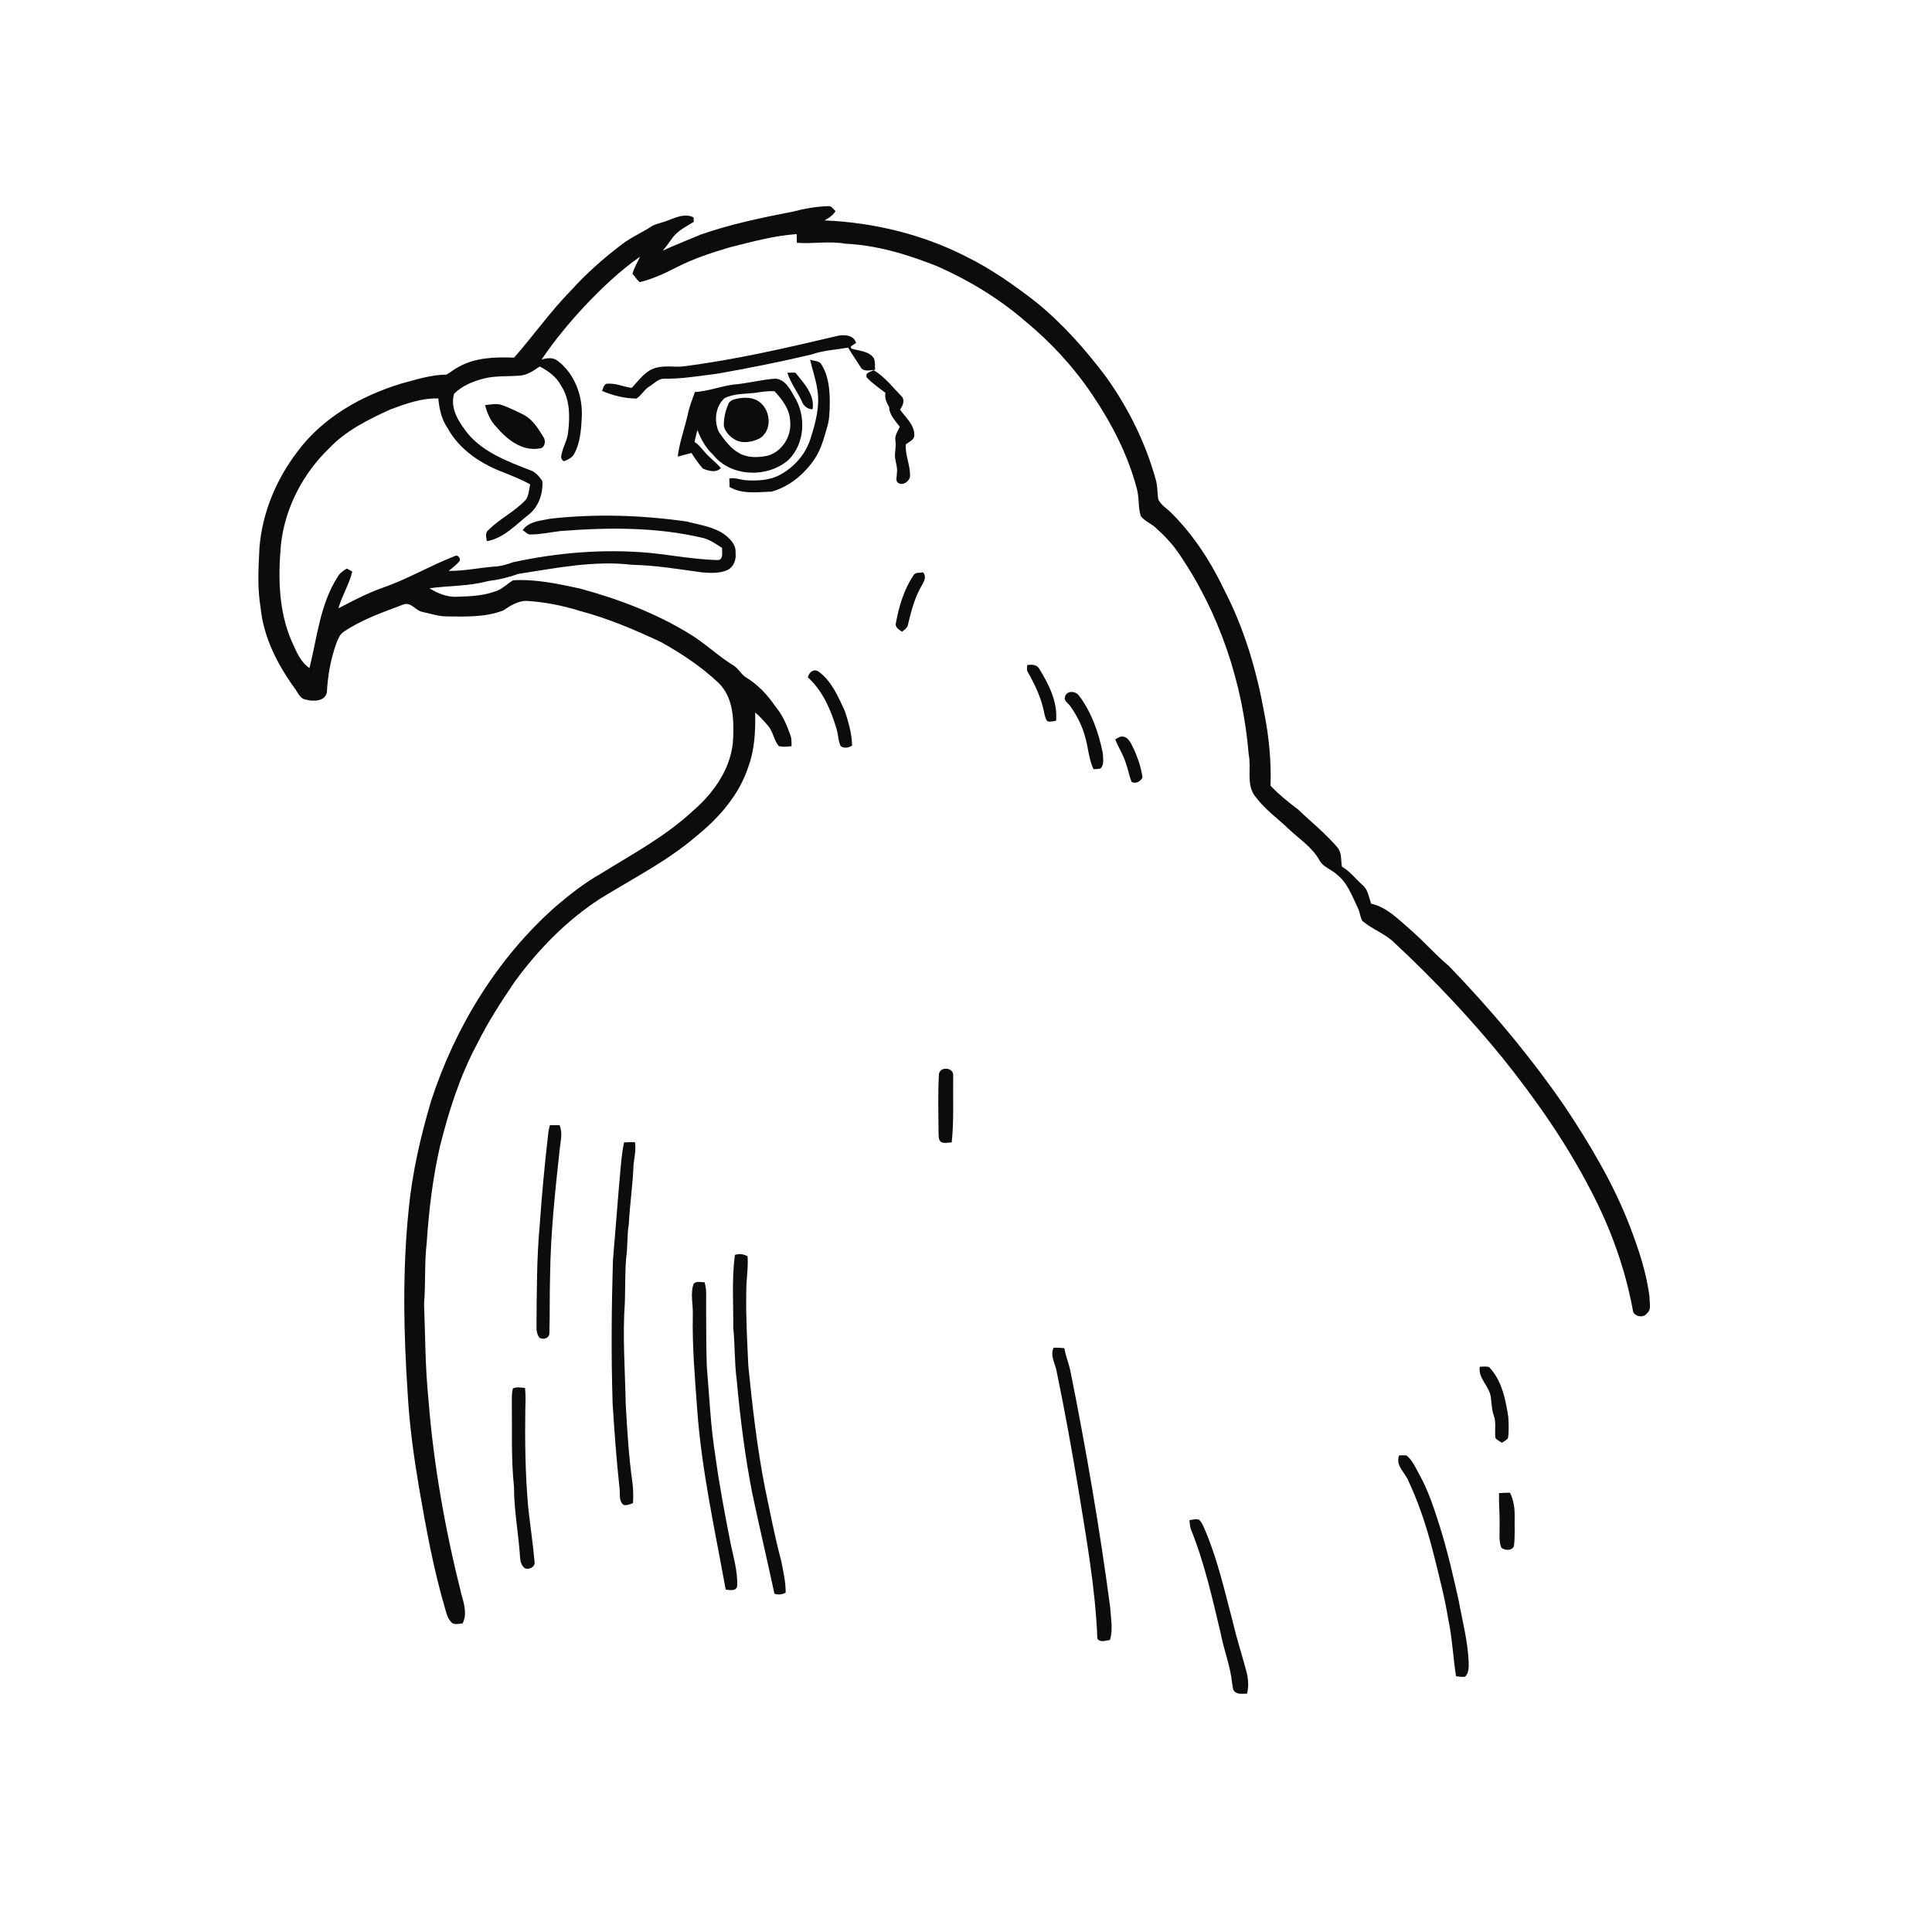 <svg xmlns="http://www.w3.org/2000/svg" width="1024pt" height="1024pt" viewBox="0 0 1024 1024" version="1.1">
<g id="#ffffffff">
<path fill="#ffffff" opacity="0" d=" M 0.00 0.00 L 1024.00 0.00 L 1024.00 1024.00 L 0.00 1024.00 L 0.00 0.00 M 420.28 112.16 C 403.74 115.38 387.17 118.79 371.25 124.38 C 364.60 127.26 357.79 129.77 351.25 132.88 C 353.25 130.65 354.88 128.13 356.67 125.73 C 359.56 122.08 363.79 119.98 367.68 117.61 C 367.68 117.02 367.67 115.84 367.67 115.26 C 363.42 113.00 358.71 115.03 354.61 116.59 C 351.71 117.87 348.52 118.34 345.68 119.75 C 340.44 123.24 334.56 125.68 329.57 129.55 C 319.96 136.83 310.88 144.85 302.79 153.79 C 291.81 164.97 282.79 177.83 272.46 189.57 C 262.59 189.15 252.10 189.46 243.25 194.37 C 240.89 195.51 238.90 197.26 236.64 198.56 C 228.39 198.59 220.51 201.22 212.63 203.32 C 191.37 209.79 170.88 221.39 157.52 239.54 C 146.42 254.09 139.07 271.65 137.54 289.96 C 136.99 300.66 136.31 311.42 138.12 322.05 C 139.67 337.72 147.04 352.16 156.16 364.76 C 157.89 366.98 158.93 370.37 162.12 370.80 C 165.89 371.90 172.40 371.82 173.25 366.93 C 173.73 357.94 175.32 348.95 178.45 340.48 C 179.30 338.48 180.14 336.28 181.99 334.98 C 191.65 328.39 202.77 324.58 213.62 320.46 C 217.81 318.71 220.17 323.68 223.88 324.32 C 228.20 325.20 232.45 326.74 236.92 326.71 C 246.90 326.84 257.23 327.19 266.71 323.57 C 270.62 320.92 275.00 318.11 279.94 318.54 C 289.21 319.16 298.36 321.01 307.23 323.77 C 322.22 327.72 336.54 333.82 350.54 340.42 C 361.41 346.48 371.89 353.47 380.95 362.05 C 388.56 369.55 389.03 381.06 388.60 391.07 C 388.08 406.36 378.76 419.83 367.53 429.54 C 352.88 443.25 335.06 452.76 318.12 463.25 C 309.62 468.07 301.92 474.18 294.48 480.48 C 263.58 507.87 241.30 544.26 228.54 583.38 C 222.95 602.21 218.50 621.45 216.61 641.02 C 213.25 673.50 213.92 706.28 216.09 738.82 C 217.02 755.40 219.30 771.88 222.05 788.25 C 225.82 810.02 229.78 831.81 236.03 853.02 C 236.75 855.65 237.54 858.51 239.75 860.31 C 241.46 861.19 243.40 860.61 245.20 860.44 C 247.59 855.66 246.08 850.35 244.69 845.53 C 236.08 811.44 229.81 776.69 227.08 741.62 C 225.37 724.80 225.40 707.87 224.76 691.00 C 225.65 680.35 224.91 669.62 226.14 659.00 C 227.32 641.67 229.31 624.35 233.24 607.40 C 237.90 588.71 243.82 570.18 252.96 553.15 C 258.60 541.78 265.51 531.10 272.61 520.61 C 285.14 503.39 300.28 487.83 318.23 476.23 C 335.44 465.60 353.72 456.42 369.13 443.14 C 381.05 433.48 391.69 421.44 396.55 406.64 C 400.03 397.39 400.44 387.37 400.27 377.60 C 402.79 379.78 405.04 382.27 407.20 384.81 C 409.79 387.91 410.16 392.23 412.69 395.37 C 414.90 396.12 417.27 395.69 419.55 395.50 C 419.50 393.64 419.66 391.71 419.01 389.94 C 417.14 384.56 414.92 379.19 411.23 374.78 C 406.98 368.47 401.66 362.71 395.06 358.82 C 392.73 357.21 391.43 354.51 389.09 352.91 C 380.86 347.97 373.98 341.14 365.78 336.15 C 347.71 324.99 327.62 317.41 307.18 311.89 C 295.63 309.43 283.88 306.84 272.00 307.57 C 269.39 309.03 267.23 311.19 264.59 312.60 C 257.49 315.78 249.62 316.08 241.98 316.30 C 236.83 316.51 231.90 314.45 227.61 311.79 C 237.94 310.38 248.47 310.77 258.60 307.99 C 264.15 307.32 269.56 306.04 274.83 304.15 C 294.70 301.11 314.82 296.96 335.02 299.36 C 347.45 299.62 359.72 301.66 372.01 303.36 C 376.62 303.75 381.53 304.02 385.83 302.00 C 389.02 300.22 390.30 296.47 389.85 292.98 C 390.23 288.73 386.96 285.53 383.87 283.17 C 377.98 279.09 370.73 278.22 363.97 276.41 C 340.07 273.02 315.73 272.21 291.72 274.92 C 286.52 276.05 280.39 276.18 277.03 281.00 C 278.35 281.74 279.43 283.29 281.07 283.28 C 286.42 283.31 291.66 282.09 296.95 281.48 C 322.32 279.48 348.23 279.25 373.12 285.25 C 376.61 286.31 379.67 288.43 382.70 290.41 C 382.66 292.83 383.63 297.24 379.85 296.83 C 368.01 296.48 356.28 294.28 344.50 293.05 C 320.20 290.84 295.60 292.83 271.79 298.04 C 269.16 298.95 266.50 299.86 263.72 300.17 C 255.06 300.70 246.52 302.67 237.82 302.60 C 239.75 300.95 241.84 299.46 243.49 297.51 C 244.43 296.22 242.71 293.77 241.22 294.67 C 228.31 299.65 216.32 306.79 203.24 311.38 C 194.93 314.25 187.15 318.35 179.39 322.42 C 181.23 315.70 185.09 309.72 186.71 302.96 C 186.00 302.55 184.58 301.74 183.87 301.34 C 181.89 302.46 179.99 303.80 178.90 305.87 C 169.65 320.32 168.10 337.81 164.03 354.09 C 159.04 350.78 156.92 344.80 154.48 339.61 C 147.62 323.61 147.36 305.81 148.90 288.75 C 150.97 269.32 160.51 251.02 174.53 237.53 C 183.49 228.12 195.33 222.29 207.00 216.98 C 215.12 213.97 223.51 210.93 232.31 211.19 C 232.85 216.64 233.97 222.20 237.15 226.78 C 243.52 238.48 255.30 246.19 267.55 250.62 C 272.07 252.57 276.72 254.26 280.98 256.74 C 280.42 259.40 280.31 262.32 278.86 264.68 C 273.04 271.08 264.96 274.80 258.89 280.91 C 256.93 282.35 257.75 284.83 258.05 286.83 C 267.20 285.24 273.52 277.92 280.53 272.53 C 285.59 268.33 287.88 261.42 287.47 254.99 C 285.77 252.51 283.74 249.96 280.72 249.11 C 268.97 244.51 256.47 239.87 248.07 229.96 C 243.40 224.03 238.33 216.62 240.68 208.70 C 244.80 204.54 250.43 202.24 256.00 200.74 C 262.51 198.98 269.32 199.66 275.96 199.04 C 279.77 198.64 282.96 196.37 286.02 194.26 C 290.66 196.60 295.05 199.83 297.47 204.55 C 302.19 211.85 302.09 220.95 301.09 229.27 C 300.69 233.40 298.29 236.94 297.62 240.99 C 297.12 242.49 297.54 243.66 298.88 244.48 C 301.01 243.66 303.32 242.57 304.41 240.45 C 307.55 234.51 308.05 227.64 308.36 221.05 C 308.93 210.00 304.69 198.21 295.73 191.37 C 293.18 189.25 289.98 189.72 287.04 190.56 C 293.90 180.44 301.71 170.99 310.06 162.05 C 319.02 152.56 328.57 143.53 339.27 136.02 C 337.81 138.98 336.23 141.88 335.18 145.01 C 336.50 146.50 337.51 148.31 339.09 149.55 C 345.85 147.86 352.32 144.96 358.49 141.72 C 367.57 137.11 377.26 133.86 387.02 131.03 C 398.64 128.15 410.28 124.89 422.26 124.07 C 422.26 125.60 422.28 127.14 422.34 128.68 C 430.91 129.36 439.51 127.61 448.02 129.17 C 464.89 129.94 481.24 134.93 496.83 141.15 C 513.48 148.52 529.24 158.05 543.06 169.94 C 556.78 181.22 568.99 194.39 578.90 209.15 C 589.13 224.29 597.71 240.81 602.41 258.54 C 603.90 263.42 603.14 268.64 604.61 273.51 C 606.59 276.21 609.98 277.35 612.41 279.59 C 616.98 283.70 621.29 288.17 624.75 293.28 C 646.33 324.71 658.75 362.04 661.84 399.96 C 663.38 407.35 660.26 416.16 665.55 422.45 C 670.39 428.92 677.01 433.66 682.83 439.18 C 688.44 444.58 695.36 448.86 699.26 455.82 C 701.14 459.61 705.61 460.68 708.51 463.48 C 714.30 467.89 716.62 475.01 719.71 481.29 C 720.78 483.41 720.87 485.88 721.96 488.00 C 727.25 492.56 734.19 494.84 739.18 499.80 C 759.71 518.96 779.08 539.40 796.79 561.21 C 814.21 582.99 830.27 605.99 843.08 630.82 C 853.55 650.68 861.29 672.05 865.39 694.14 C 865.43 697.77 871.12 698.98 872.98 696.01 C 875.46 694.09 874.17 690.61 874.33 687.96 C 872.82 674.90 868.58 662.36 863.93 650.13 C 855.26 627.55 842.81 606.68 829.46 586.59 C 811.16 560.02 790.37 535.22 767.97 512.03 C 760.72 505.97 754.56 498.78 747.39 492.62 C 741.14 487.25 735.07 480.81 726.72 478.97 C 725.50 475.53 725.08 471.41 722.06 468.99 C 718.45 465.80 715.54 461.79 711.29 459.38 C 710.60 455.95 711.31 451.93 708.84 449.13 C 702.59 441.73 694.96 435.69 687.99 429.02 C 682.87 425.14 677.84 421.13 673.42 416.46 C 673.83 403.47 672.59 390.46 670.05 377.72 C 666.04 355.54 659.62 333.62 649.29 313.52 C 642.10 298.33 632.92 283.93 621.00 272.02 C 618.66 269.60 615.48 267.83 613.94 264.75 C 613.30 261.12 613.63 257.35 612.47 253.81 C 607.04 234.43 597.95 216.11 586.25 199.77 C 575.46 185.41 563.47 171.84 549.54 160.45 C 537.78 151.26 525.49 142.61 512.08 135.99 C 488.86 124.13 462.97 117.93 436.98 116.81 C 439.30 115.66 441.39 114.12 442.85 111.95 C 441.69 110.85 440.75 109.04 438.89 109.25 C 432.61 109.48 426.35 110.55 420.28 112.16 M 444.33 177.93 C 416.77 184.41 389.14 190.87 361.04 194.31 C 356.84 194.49 352.57 193.79 348.42 194.76 C 342.38 195.92 338.78 201.43 334.80 205.60 C 330.61 205.02 326.59 203.12 322.32 203.36 C 320.06 203.08 319.83 205.68 319.10 207.19 C 324.81 209.67 331.10 211.18 337.33 211.25 C 340.14 209.48 341.58 206.23 344.51 204.62 C 346.90 203.13 349.00 200.63 352.05 200.71 C 361.41 200.90 370.65 199.21 379.90 198.11 C 396.74 195.16 413.52 191.80 430.16 187.89 C 436.40 185.65 443.05 185.39 449.52 184.24 C 451.75 188.02 454.31 191.59 456.61 195.34 C 458.62 197.04 461.46 196.16 463.83 195.99 C 463.62 193.94 464.00 191.71 463.13 189.80 C 460.44 185.95 455.31 186.07 451.30 184.77 C 449.98 183.17 453.00 182.72 453.70 181.70 C 452.56 177.67 447.83 177.28 444.33 177.93 M 429.35 190.64 C 430.56 195.98 432.48 201.15 433.21 206.59 C 434.67 215.43 432.22 224.29 429.52 232.65 C 426.97 240.78 420.93 247.51 413.54 251.61 C 408.20 254.54 401.90 254.88 395.94 254.59 C 392.79 254.42 389.75 253.04 386.55 253.56 C 386.62 255.07 386.66 256.59 386.68 258.11 C 393.41 262.07 401.60 260.82 409.03 260.56 C 418.54 257.87 426.54 251.14 431.94 242.99 C 435.38 237.79 436.83 231.67 438.58 225.78 C 439.66 221.96 439.71 217.95 439.80 214.00 C 439.83 206.97 439.29 199.56 435.52 193.41 C 434.40 191.03 431.45 191.47 429.35 190.64 M 417.32 197.55 C 419.02 203.08 422.71 207.64 425.05 212.88 C 426.01 215.28 428.08 216.91 430.71 216.93 C 431.93 209.17 426.02 203.05 421.55 197.49 C 420.14 197.53 418.73 197.56 417.32 197.55 M 459.36 199.99 C 462.26 203.16 465.85 205.62 469.29 208.17 C 468.86 210.87 469.74 213.33 471.22 215.55 C 471.31 219.83 474.51 222.98 476.91 226.23 C 475.81 228.60 474.04 230.96 474.61 233.72 C 474.90 235.84 474.59 237.96 474.41 240.07 C 473.89 243.78 476.06 247.26 475.34 250.98 C 475.42 252.49 474.65 254.25 475.61 255.60 C 478.15 257.96 482.32 255.20 482.36 252.04 C 482.41 246.41 479.69 241.17 480.11 235.51 C 481.77 234.18 484.62 233.20 484.60 230.70 C 484.73 225.16 480.02 221.30 477.04 217.14 C 478.40 215.16 479.80 212.35 477.97 210.18 C 473.19 205.32 469.03 199.74 463.07 196.20 C 461.46 197.16 458.43 197.39 459.36 199.99 M 388.97 203.81 C 381.98 204.64 375.39 207.39 368.32 207.78 C 366.83 211.90 365.21 216.00 364.39 220.32 C 362.70 227.55 360.11 234.58 359.21 242.00 C 361.65 241.39 364.08 240.74 366.51 240.09 C 368.33 242.99 370.31 245.82 372.57 248.41 C 375.56 249.56 379.54 250.79 382.07 248.08 C 379.58 245.18 376.48 242.91 373.95 240.07 C 372.07 238.06 370.51 235.70 368.12 234.25 C 368.59 232.12 369.07 230.00 369.63 227.89 C 371.51 232.78 374.04 237.45 377.95 241.03 C 387.29 252.83 406.73 253.48 417.82 243.84 C 426.70 235.22 427.40 220.34 420.95 210.11 C 418.73 206.14 416.18 201.18 411.08 200.69 C 403.64 201.18 396.39 203.18 388.97 203.81 M 257.05 214.72 C 258.25 218.84 259.82 222.98 262.90 226.08 C 268.50 232.74 276.50 239.26 285.80 237.71 C 288.68 237.72 289.50 233.86 288.13 231.81 C 285.31 227.18 282.29 222.22 277.29 219.70 C 273.77 217.90 270.17 216.25 266.48 214.84 C 263.45 213.61 260.17 214.40 257.05 214.72 M 484.54 304.38 C 479.07 312.26 476.39 321.63 474.69 330.98 C 474.92 332.88 476.65 333.88 478.11 334.83 C 479.22 333.82 480.74 333.02 481.15 331.46 C 482.76 324.75 484.42 317.96 487.71 311.84 C 489.04 309.17 491.67 306.21 489.23 303.35 C 487.70 303.72 485.79 303.27 484.54 304.38 M 544.44 352.49 C 544.42 353.77 544.00 355.22 544.84 356.37 C 548.58 362.96 551.89 369.94 553.36 377.43 C 553.73 379.09 554.01 380.88 555.13 382.25 C 556.63 382.82 558.22 382.22 559.74 382.02 C 560.65 371.97 555.84 362.61 550.74 354.32 C 549.35 352.12 546.71 352.17 544.44 352.49 M 428.19 359.01 C 436.12 366.23 440.41 376.33 443.41 386.41 C 444.33 389.39 444.23 392.65 445.58 395.49 C 447.50 396.78 449.75 396.37 451.61 395.20 C 451.52 388.97 449.75 382.88 447.84 377.00 C 444.31 369.36 440.81 360.99 433.79 355.90 C 431.24 354.26 428.69 356.38 428.19 359.01 M 564.51 369.12 C 563.65 371.53 566.35 372.78 567.46 374.53 C 570.73 379.25 573.43 384.42 574.97 389.97 C 576.83 395.81 576.92 402.11 579.59 407.71 C 580.80 407.63 582.03 407.59 583.25 407.39 C 585.42 405.26 584.57 401.97 584.53 399.26 C 582.34 388.52 578.71 377.79 572.07 368.95 C 570.43 366.26 565.59 365.73 564.51 369.12 M 591.07 391.86 C 592.70 396.09 595.33 399.89 596.64 404.26 C 597.89 407.56 598.45 411.07 599.73 414.36 C 601.83 415.73 604.60 414.14 605.57 412.08 C 604.66 405.89 602.49 399.91 599.64 394.36 C 598.62 392.61 597.27 390.48 595.02 390.38 C 593.54 390.17 592.35 391.34 591.07 391.86 M 497.64 569.44 C 497.10 579.64 497.35 589.87 497.45 600.07 C 497.58 601.84 497.18 604.04 498.78 605.30 C 500.55 606.13 502.56 605.55 504.43 605.51 C 505.66 593.74 505.03 581.87 505.21 570.06 C 505.43 565.56 498.08 565.11 497.64 569.44 M 291.47 596.39 C 290.94 598.21 290.56 600.07 290.45 601.97 C 288.63 617.50 287.22 633.07 286.11 648.67 C 284.43 666.75 284.50 684.92 284.35 703.06 C 284.32 705.18 284.61 707.38 285.97 709.09 C 288.07 710.08 290.74 709.54 291.19 706.94 C 291.44 696.63 291.28 686.30 291.56 675.99 C 291.83 653.59 294.24 631.31 296.66 609.07 C 297.09 604.86 298.34 600.41 296.57 596.36 C 294.87 596.35 293.17 596.37 291.47 596.39 M 330.74 605.52 C 329.11 613.69 328.76 622.03 327.95 630.31 C 326.98 642.85 325.88 655.37 324.87 667.92 C 324.12 693.29 323.88 718.68 324.71 744.05 C 325.65 759.07 326.76 774.09 328.40 789.06 C 328.72 791.98 327.83 795.53 330.50 797.62 C 332.23 798.12 333.90 797.21 335.52 796.72 C 335.67 793.11 335.70 789.48 335.22 785.90 C 333.24 772.01 332.42 758.01 331.64 744.01 C 331.30 726.03 329.90 708.02 331.20 690.05 C 331.43 682.39 331.26 674.70 331.84 667.06 C 332.78 661.06 332.25 654.94 333.27 648.96 C 333.84 638.33 335.41 627.78 335.80 617.14 C 336.27 613.23 337.17 609.31 336.55 605.36 C 334.61 605.32 332.67 605.38 330.74 605.52 M 389.50 665.16 C 387.80 677.94 388.75 690.94 388.64 703.82 C 389.61 712.87 389.22 722.01 390.44 731.05 C 392.31 751.50 394.84 771.91 398.83 792.06 C 402.57 809.64 406.70 827.13 410.46 844.70 C 412.48 845.36 414.56 845.21 416.41 844.13 C 416.48 838.40 415.12 832.80 414.04 827.21 C 410.56 814.27 408.08 801.09 405.33 787.98 C 401.22 766.84 398.79 745.42 396.63 724.02 C 396.05 711.01 395.27 698.01 395.54 684.98 C 395.45 678.58 396.68 672.23 396.23 665.83 C 394.11 664.71 391.79 664.28 389.50 665.16 M 367.59 680.59 C 365.76 685.91 367.44 691.54 367.20 697.00 C 366.86 713.72 368.32 730.39 369.53 747.05 C 371.84 779.25 378.92 810.84 384.64 842.54 C 386.79 842.72 390.34 843.56 390.74 840.51 C 391.01 832.97 388.82 825.62 387.29 818.31 C 384.24 802.81 381.28 787.29 379.15 771.63 C 376.61 755.87 375.97 739.92 374.61 724.04 C 374.27 713.36 374.32 702.68 374.26 692.00 C 374.18 687.84 374.73 683.59 373.41 679.57 C 371.49 679.78 368.88 678.67 367.59 680.59 M 558.45 714.31 C 556.37 718.59 559.40 722.81 560.08 727.06 C 564.34 747.56 568.02 768.18 571.49 788.82 C 575.75 815.25 580.60 841.72 581.62 868.51 C 583.14 870.76 586.13 869.48 588.29 869.22 C 590.02 863.58 588.75 857.74 588.43 852.00 C 582.89 810.09 575.68 768.41 567.40 726.96 C 566.55 722.76 564.83 718.79 564.13 714.56 C 562.24 714.36 560.35 714.25 558.45 714.31 M 784.31 724.41 C 783.32 730.68 789.50 734.70 790.17 740.58 C 790.61 743.86 790.65 747.23 791.78 750.40 C 793.17 754.23 792.01 758.36 792.65 762.31 C 793.63 763.27 794.85 763.93 796.01 764.70 C 797.11 763.94 798.43 763.38 799.25 762.26 C 799.84 758.58 799.63 754.81 799.44 751.11 C 797.97 741.75 796.07 731.70 789.28 724.60 C 787.67 724.05 785.95 724.38 784.31 724.41 M 271.84 735.91 C 271.21 738.20 271.29 740.59 271.28 742.96 C 271.50 757.95 270.84 773.00 272.42 787.93 C 272.43 800.68 274.90 813.26 275.69 825.97 C 275.85 827.91 276.55 829.96 278.15 831.20 C 280.36 832.15 283.61 830.61 283.35 827.98 C 282.50 818.13 280.96 808.36 279.93 798.54 C 278.38 781.09 278.18 763.54 278.44 746.03 C 278.60 742.57 278.65 739.10 278.27 735.66 C 276.13 735.42 273.88 734.99 271.84 735.91 M 741.54 771.41 C 739.48 776.97 744.91 780.58 746.64 785.26 C 752.59 797.92 756.76 811.34 760.15 824.88 C 762.89 835.85 765.73 846.80 767.56 857.96 C 769.74 867.99 770.11 878.28 771.72 888.42 C 773.31 888.60 774.93 889.00 776.54 888.68 C 778.56 886.69 778.49 883.65 778.43 881.04 C 778.02 869.99 775.11 859.26 773.16 848.43 C 770.22 835.21 767.18 822.00 763.13 809.07 C 760.09 799.54 757.03 789.90 752.08 781.15 C 750.18 777.74 748.61 773.94 745.49 771.44 C 744.17 771.26 742.84 771.37 741.54 771.41 M 794.50 791.37 C 794.37 797.25 794.98 803.11 794.82 809.00 C 794.91 812.75 794.29 816.69 795.72 820.28 C 797.62 821.86 801.22 822.07 802.40 819.53 C 803.08 814.37 802.69 809.14 802.80 803.96 C 802.91 799.57 802.28 795.13 800.33 791.16 C 798.38 791.19 796.43 791.25 794.50 791.37 M 630.44 805.76 C 630.63 807.36 630.63 809.04 631.21 810.59 C 638.42 828.35 642.53 847.13 647.00 865.70 C 648.65 874.57 652.16 883.02 653.03 892.04 C 653.48 893.71 653.12 896.05 654.94 897.00 C 656.67 898.16 658.94 897.61 660.92 897.70 C 662.08 893.50 661.53 889.05 660.36 884.93 C 658.17 876.77 655.54 868.74 653.63 860.51 C 649.37 844.37 645.71 827.97 639.33 812.49 C 638.20 810.08 637.48 807.34 635.50 805.45 C 633.82 804.96 632.09 805.44 630.44 805.76 Z" />
<path fill="#ffffff" opacity="0" d=" M 400.69 208.16 C 403.93 207.58 407.20 207.23 410.49 207.33 C 414.49 211.70 418.52 216.76 418.78 222.95 C 419.78 230.95 414.62 239.53 406.67 241.58 C 401.77 242.55 396.31 242.77 391.84 240.21 C 387.14 237.65 383.95 233.16 380.96 228.87 C 378.38 223.10 379.12 215.41 384.01 211.07 C 389.13 208.43 395.12 208.87 400.69 208.16 M 390.33 211.39 C 388.62 211.66 386.71 212.44 386.05 214.18 C 384.39 217.86 383.53 221.93 383.66 225.97 C 384.49 228.90 386.69 231.33 389.29 232.85 C 393.28 235.35 398.48 234.35 402.49 232.46 C 409.32 228.38 408.65 217.82 402.76 213.22 C 399.30 210.42 394.47 210.44 390.33 211.39 Z" />
</g>
<g id="#0c0c0cff">
<path fill="#0c0c0c" opacity="1.00" d=" M 420.28 112.16 C 426.35 110.55 432.61 109.48 438.89 109.25 C 440.75 109.04 441.69 110.85 442.85 111.95 C 441.39 114.12 439.30 115.66 436.98 116.81 C 462.97 117.93 488.86 124.13 512.08 135.99 C 525.49 142.61 537.78 151.26 549.54 160.45 C 563.47 171.84 575.46 185.41 586.25 199.77 C 597.95 216.11 607.04 234.43 612.47 253.81 C 613.63 257.35 613.30 261.12 613.94 264.75 C 615.48 267.83 618.66 269.60 621.00 272.02 C 632.92 283.93 642.10 298.33 649.29 313.52 C 659.62 333.62 666.04 355.54 670.05 377.72 C 672.59 390.46 673.83 403.47 673.42 416.46 C 677.84 421.13 682.87 425.14 687.99 429.02 C 694.96 435.69 702.59 441.73 708.84 449.13 C 711.31 451.93 710.60 455.95 711.29 459.38 C 715.54 461.79 718.45 465.80 722.06 468.99 C 725.08 471.41 725.50 475.53 726.72 478.97 C 735.07 480.81 741.14 487.25 747.39 492.62 C 754.56 498.78 760.72 505.97 767.97 512.03 C 790.37 535.22 811.16 560.02 829.46 586.59 C 842.81 606.68 855.26 627.55 863.93 650.13 C 868.58 662.36 872.82 674.90 874.33 687.96 C 874.17 690.61 875.46 694.09 872.98 696.01 C 871.12 698.98 865.43 697.77 865.39 694.14 C 861.29 672.05 853.55 650.68 843.08 630.82 C 830.27 605.99 814.21 582.99 796.79 561.21 C 779.08 539.40 759.71 518.96 739.18 499.80 C 734.19 494.84 727.25 492.56 721.96 488.00 C 720.87 485.88 720.78 483.41 719.71 481.29 C 716.62 475.01 714.30 467.89 708.51 463.48 C 705.61 460.68 701.14 459.61 699.26 455.82 C 695.36 448.86 688.44 444.58 682.83 439.18 C 677.01 433.66 670.39 428.92 665.55 422.45 C 660.26 416.16 663.38 407.35 661.84 399.96 C 658.75 362.04 646.33 324.71 624.75 293.28 C 621.29 288.17 616.98 283.70 612.41 279.59 C 609.98 277.35 606.59 276.21 604.61 273.51 C 603.14 268.64 603.90 263.42 602.41 258.54 C 597.71 240.81 589.13 224.29 578.90 209.15 C 568.99 194.39 556.78 181.22 543.06 169.94 C 529.24 158.05 513.48 148.52 496.83 141.15 C 481.24 134.93 464.89 129.94 448.02 129.17 C 439.51 127.61 430.91 129.36 422.34 128.68 C 422.28 127.14 422.26 125.60 422.26 124.07 C 410.28 124.89 398.64 128.15 387.02 131.03 C 377.26 133.86 367.57 137.11 358.49 141.72 C 352.32 144.96 345.85 147.86 339.09 149.55 C 337.51 148.31 336.50 146.50 335.18 145.01 C 336.23 141.88 337.81 138.98 339.27 136.02 C 328.57 143.53 319.02 152.56 310.06 162.05 C 301.71 170.99 293.90 180.44 287.04 190.56 C 289.98 189.72 293.18 189.25 295.73 191.37 C 304.69 198.21 308.93 210.00 308.36 221.05 C 308.05 227.64 307.55 234.51 304.41 240.45 C 303.32 242.57 301.01 243.66 298.88 244.48 C 297.54 243.66 297.12 242.49 297.62 240.99 C 298.29 236.94 300.69 233.40 301.09 229.27 C 302.09 220.95 302.19 211.85 297.47 204.55 C 295.05 199.83 290.66 196.60 286.02 194.26 C 282.96 196.37 279.77 198.64 275.96 199.04 C 269.32 199.66 262.51 198.98 256.00 200.74 C 250.43 202.24 244.80 204.54 240.68 208.70 C 238.33 216.62 243.40 224.03 248.07 229.96 C 256.47 239.87 268.97 244.51 280.72 249.11 C 283.74 249.96 285.77 252.51 287.47 254.99 C 287.88 261.42 285.59 268.33 280.53 272.53 C 273.52 277.92 267.20 285.24 258.05 286.83 C 257.75 284.83 256.93 282.35 258.89 280.91 C 264.96 274.80 273.04 271.08 278.86 264.68 C 280.31 262.32 280.42 259.40 280.98 256.74 C 276.72 254.26 272.07 252.57 267.55 250.62 C 255.30 246.19 243.52 238.48 237.15 226.78 C 233.97 222.20 232.85 216.64 232.31 211.19 C 223.51 210.93 215.12 213.97 207.00 216.98 C 195.33 222.29 183.49 228.12 174.53 237.53 C 160.51 251.02 150.97 269.32 148.90 288.75 C 147.36 305.81 147.62 323.61 154.48 339.61 C 156.92 344.80 159.04 350.78 164.03 354.09 C 168.10 337.81 169.65 320.32 178.90 305.87 C 179.99 303.80 181.89 302.46 183.87 301.34 C 184.58 301.74 186.00 302.55 186.71 302.96 C 185.09 309.72 181.23 315.70 179.39 322.42 C 187.15 318.35 194.93 314.25 203.24 311.38 C 216.32 306.79 228.31 299.65 241.22 294.67 C 242.71 293.77 244.43 296.22 243.49 297.51 C 241.84 299.46 239.75 300.95 237.82 302.60 C 246.52 302.67 255.06 300.70 263.72 300.17 C 266.50 299.86 269.16 298.95 271.79 298.04 C 295.60 292.83 320.20 290.84 344.50 293.05 C 356.28 294.28 368.01 296.48 379.85 296.83 C 383.63 297.24 382.66 292.83 382.70 290.41 C 379.67 288.43 376.61 286.31 373.12 285.25 C 348.23 279.25 322.32 279.48 296.95 281.48 C 291.66 282.09 286.42 283.31 281.07 283.28 C 279.43 283.29 278.35 281.74 277.03 281.00 C 280.39 276.18 286.52 276.05 291.72 274.92 C 315.73 272.21 340.07 273.02 363.97 276.41 C 370.73 278.22 377.98 279.09 383.87 283.17 C 386.96 285.53 390.23 288.73 389.85 292.98 C 390.30 296.47 389.02 300.22 385.83 302.00 C 381.53 304.02 376.62 303.75 372.01 303.36 C 359.72 301.66 347.45 299.62 335.02 299.36 C 314.82 296.96 294.70 301.11 274.83 304.15 C 269.56 306.04 264.15 307.32 258.60 307.99 C 248.47 310.77 237.94 310.38 227.61 311.79 C 231.90 314.45 236.83 316.51 241.98 316.30 C 249.62 316.08 257.49 315.78 264.59 312.60 C 267.23 311.19 269.39 309.03 272.00 307.57 C 283.88 306.84 295.63 309.43 307.18 311.89 C 327.62 317.41 347.71 324.99 365.78 336.15 C 373.98 341.14 380.86 347.97 389.09 352.91 C 391.43 354.51 392.73 357.21 395.06 358.82 C 401.66 362.71 406.98 368.47 411.23 374.78 C 414.92 379.19 417.14 384.56 419.01 389.94 C 419.66 391.71 419.50 393.64 419.55 395.50 C 417.27 395.69 414.90 396.12 412.69 395.37 C 410.16 392.23 409.79 387.91 407.20 384.81 C 405.04 382.27 402.79 379.78 400.27 377.60 C 400.44 387.37 400.03 397.39 396.55 406.64 C 391.69 421.44 381.05 433.48 369.13 443.14 C 353.72 456.42 335.44 465.60 318.23 476.23 C 300.28 487.83 285.14 503.39 272.61 520.61 C 265.51 531.10 258.60 541.78 252.96 553.15 C 243.82 570.18 237.90 588.71 233.24 607.40 C 229.31 624.35 227.32 641.67 226.14 659.00 C 224.91 669.62 225.65 680.35 224.76 691.00 C 225.40 707.87 225.37 724.80 227.08 741.62 C 229.81 776.69 236.08 811.44 244.69 845.53 C 246.08 850.35 247.59 855.66 245.20 860.44 C 243.40 860.61 241.46 861.19 239.75 860.31 C 237.54 858.51 236.75 855.65 236.03 853.02 C 229.78 831.81 225.82 810.02 222.05 788.25 C 219.30 771.88 217.02 755.40 216.09 738.82 C 213.92 706.28 213.25 673.50 216.61 641.02 C 218.50 621.45 222.95 602.21 228.54 583.38 C 241.30 544.26 263.58 507.87 294.48 480.48 C 301.92 474.18 309.62 468.07 318.12 463.25 C 335.06 452.76 352.88 443.25 367.53 429.54 C 378.76 419.83 388.08 406.36 388.60 391.07 C 389.03 381.06 388.56 369.55 380.95 362.05 C 371.89 353.47 361.41 346.48 350.54 340.42 C 336.54 333.82 322.22 327.72 307.23 323.77 C 298.36 321.01 289.21 319.16 279.94 318.54 C 275.00 318.11 270.62 320.92 266.71 323.57 C 257.23 327.19 246.90 326.84 236.92 326.71 C 232.45 326.74 228.20 325.20 223.88 324.32 C 220.17 323.68 217.81 318.71 213.62 320.46 C 202.77 324.58 191.65 328.39 181.99 334.98 C 180.14 336.28 179.30 338.48 178.45 340.48 C 175.32 348.95 173.73 357.94 173.25 366.93 C 172.40 371.82 165.89 371.90 162.12 370.80 C 158.93 370.37 157.89 366.98 156.16 364.76 C 147.04 352.16 139.67 337.72 138.12 322.05 C 136.31 311.42 136.99 300.66 137.54 289.96 C 139.07 271.65 146.42 254.09 157.52 239.54 C 170.88 221.39 191.37 209.79 212.63 203.32 C 220.51 201.22 228.39 198.59 236.64 198.56 C 238.90 197.26 240.89 195.51 243.25 194.37 C 252.10 189.46 262.59 189.15 272.46 189.57 C 282.79 177.83 291.81 164.97 302.79 153.79 C 310.88 144.85 319.96 136.83 329.57 129.55 C 334.56 125.68 340.44 123.24 345.68 119.75 C 348.52 118.34 351.71 117.87 354.61 116.59 C 358.71 115.03 363.42 113.00 367.67 115.26 C 367.67 115.84 367.68 117.02 367.68 117.61 C 363.79 119.98 359.56 122.08 356.67 125.73 C 354.88 128.13 353.25 130.65 351.25 132.88 C 357.79 129.77 364.60 127.26 371.25 124.38 C 387.17 118.79 403.74 115.38 420.28 112.16 Z" />
<path fill="#0c0c0c" opacity="1.00" d=" M 444.33 177.93 C 447.83 177.28 452.56 177.67 453.70 181.70 C 453.00 182.72 449.98 183.17 451.30 184.77 C 455.31 186.07 460.44 185.95 463.13 189.80 C 464.00 191.71 463.62 193.94 463.83 195.99 C 461.46 196.16 458.62 197.04 456.61 195.34 C 454.31 191.59 451.75 188.02 449.52 184.24 C 443.05 185.39 436.40 185.65 430.16 187.89 C 413.52 191.80 396.74 195.16 379.90 198.11 C 370.65 199.21 361.41 200.90 352.05 200.71 C 349.00 200.63 346.90 203.13 344.51 204.62 C 341.58 206.23 340.14 209.48 337.33 211.25 C 331.10 211.18 324.81 209.67 319.10 207.19 C 319.83 205.68 320.06 203.08 322.32 203.36 C 326.59 203.12 330.61 205.02 334.80 205.60 C 338.78 201.43 342.38 195.92 348.42 194.76 C 352.57 193.79 356.84 194.49 361.04 194.31 C 389.14 190.87 416.77 184.41 444.33 177.93 Z" />
<path fill="#0c0c0c" opacity="1.00" d=" M 429.35 190.64 C 431.45 191.47 434.40 191.03 435.52 193.41 C 439.29 199.56 439.83 206.97 439.80 214.00 C 439.71 217.95 439.66 221.96 438.58 225.78 C 436.83 231.67 435.38 237.79 431.94 242.99 C 426.54 251.14 418.54 257.87 409.03 260.56 C 401.60 260.82 393.41 262.07 386.68 258.11 C 386.66 256.59 386.62 255.07 386.55 253.56 C 389.75 253.04 392.79 254.42 395.94 254.59 C 401.90 254.88 408.20 254.54 413.54 251.61 C 420.93 247.51 426.97 240.78 429.52 232.65 C 432.22 224.29 434.67 215.43 433.21 206.59 C 432.48 201.15 430.56 195.98 429.35 190.64 Z" />
<path fill="#0c0c0c" opacity="1.00" d=" M 417.32 197.55 C 418.73 197.56 420.14 197.53 421.55 197.49 C 426.02 203.05 431.93 209.17 430.71 216.93 C 428.08 216.91 426.01 215.28 425.05 212.88 C 422.71 207.64 419.02 203.08 417.32 197.55 Z" />
<path fill="#0c0c0c" opacity="1.00" d=" M 459.36 199.99 C 458.43 197.39 461.46 197.16 463.07 196.20 C 469.03 199.74 473.19 205.32 477.97 210.18 C 479.80 212.35 478.40 215.16 477.04 217.14 C 480.02 221.30 484.73 225.16 484.60 230.70 C 484.62 233.20 481.77 234.18 480.11 235.51 C 479.69 241.17 482.41 246.41 482.36 252.04 C 482.32 255.20 478.15 257.96 475.61 255.60 C 474.65 254.25 475.42 252.49 475.34 250.98 C 476.06 247.26 473.89 243.78 474.41 240.07 C 474.59 237.96 474.90 235.84 474.61 233.72 C 474.04 230.96 475.81 228.60 476.91 226.23 C 474.51 222.98 471.31 219.83 471.22 215.55 C 469.74 213.33 468.86 210.87 469.29 208.17 C 465.85 205.62 462.26 203.16 459.36 199.99 Z" />
<path fill="#0c0c0c" opacity="1.00" d=" M 388.97 203.81 C 396.39 203.18 403.64 201.18 411.08 200.69 C 416.18 201.18 418.73 206.14 420.95 210.11 C 427.40 220.34 426.70 235.22 417.82 243.84 C 406.73 253.48 387.29 252.83 377.95 241.03 C 374.04 237.45 371.51 232.78 369.63 227.89 C 369.07 230.00 368.59 232.12 368.12 234.25 C 370.51 235.70 372.07 238.06 373.95 240.07 C 376.48 242.91 379.58 245.18 382.07 248.08 C 379.54 250.79 375.56 249.56 372.57 248.41 C 370.31 245.82 368.33 242.99 366.51 240.09 C 364.08 240.74 361.65 241.39 359.21 242.00 C 360.11 234.58 362.70 227.55 364.39 220.32 C 365.21 216.00 366.83 211.90 368.32 207.78 C 375.39 207.39 381.98 204.64 388.97 203.81 M 400.69 208.16 C 395.12 208.87 389.13 208.43 384.01 211.07 C 379.12 215.41 378.38 223.10 380.96 228.87 C 383.95 233.16 387.14 237.65 391.84 240.21 C 396.31 242.77 401.77 242.55 406.67 241.58 C 414.62 239.53 419.78 230.95 418.78 222.95 C 418.52 216.76 414.49 211.70 410.49 207.33 C 407.20 207.23 403.93 207.58 400.69 208.16 Z" />
<path fill="#0c0c0c" opacity="1.00" d=" M 390.33 211.39 C 394.47 210.44 399.30 210.42 402.76 213.22 C 408.65 217.82 409.32 228.38 402.49 232.46 C 398.48 234.35 393.28 235.35 389.29 232.85 C 386.69 231.33 384.49 228.90 383.66 225.97 C 383.53 221.93 384.39 217.86 386.05 214.18 C 386.71 212.44 388.62 211.66 390.33 211.39 Z" />
<path fill="#0c0c0c" opacity="1.00" d=" M 257.05 214.72 C 260.17 214.40 263.45 213.61 266.48 214.84 C 270.17 216.25 273.77 217.90 277.29 219.70 C 282.29 222.22 285.31 227.18 288.13 231.81 C 289.50 233.86 288.68 237.72 285.80 237.71 C 276.50 239.26 268.50 232.74 262.90 226.08 C 259.82 222.98 258.25 218.84 257.05 214.72 Z" />
<path fill="#0c0c0c" opacity="1.00" d=" M 484.54 304.38 C 485.79 303.27 487.70 303.72 489.23 303.35 C 491.67 306.21 489.04 309.17 487.71 311.84 C 484.42 317.96 482.76 324.75 481.15 331.46 C 480.74 333.02 479.22 333.82 478.11 334.83 C 476.65 333.88 474.92 332.88 474.69 330.98 C 476.39 321.63 479.07 312.26 484.54 304.38 Z" />
<path fill="#0c0c0c" opacity="1.00" d=" M 544.44 352.49 C 546.71 352.17 549.35 352.12 550.74 354.32 C 555.84 362.61 560.65 371.97 559.74 382.02 C 558.22 382.22 556.63 382.82 555.13 382.25 C 554.01 380.88 553.73 379.09 553.36 377.43 C 551.89 369.94 548.58 362.96 544.84 356.37 C 544.00 355.22 544.42 353.77 544.44 352.49 Z" />
<path fill="#0c0c0c" opacity="1.00" d=" M 428.19 359.01 C 428.69 356.38 431.24 354.26 433.79 355.90 C 440.81 360.99 444.31 369.36 447.84 377.00 C 449.75 382.88 451.52 388.97 451.61 395.20 C 449.75 396.37 447.50 396.78 445.58 395.49 C 444.23 392.65 444.33 389.39 443.41 386.41 C 440.41 376.33 436.12 366.23 428.19 359.01 Z" />
<path fill="#0c0c0c" opacity="1.00" d=" M 564.51 369.12 C 565.59 365.73 570.43 366.26 572.07 368.95 C 578.71 377.79 582.34 388.52 584.53 399.26 C 584.57 401.97 585.42 405.26 583.25 407.39 C 582.03 407.59 580.80 407.63 579.59 407.71 C 576.92 402.11 576.83 395.81 574.97 389.97 C 573.43 384.42 570.73 379.25 567.46 374.53 C 566.35 372.78 563.65 371.53 564.51 369.12 Z" />
<path fill="#0c0c0c" opacity="1.00" d=" M 591.07 391.86 C 592.35 391.34 593.54 390.17 595.02 390.38 C 597.27 390.48 598.62 392.61 599.64 394.36 C 602.49 399.91 604.66 405.89 605.57 412.08 C 604.60 414.14 601.83 415.73 599.73 414.36 C 598.45 411.07 597.89 407.56 596.64 404.26 C 595.33 399.89 592.70 396.09 591.07 391.86 Z" />
<path fill="#0c0c0c" opacity="1.00" d=" M 497.64 569.44 C 498.08 565.11 505.43 565.56 505.21 570.06 C 505.03 581.87 505.66 593.74 504.43 605.51 C 502.56 605.55 500.55 606.13 498.78 605.30 C 497.18 604.04 497.58 601.84 497.45 600.07 C 497.35 589.87 497.10 579.64 497.64 569.44 Z" />
<path fill="#0c0c0c" opacity="1.00" d=" M 291.47 596.39 C 293.17 596.37 294.87 596.35 296.57 596.36 C 298.34 600.41 297.09 604.86 296.66 609.07 C 294.24 631.31 291.83 653.59 291.56 675.99 C 291.28 686.30 291.44 696.63 291.19 706.94 C 290.74 709.54 288.07 710.08 285.97 709.09 C 284.61 707.38 284.32 705.18 284.35 703.06 C 284.50 684.92 284.43 666.75 286.11 648.67 C 287.22 633.07 288.63 617.50 290.45 601.97 C 290.56 600.07 290.94 598.21 291.47 596.39 Z" />
<path fill="#0c0c0c" opacity="1.00" d=" M 330.74 605.52 C 332.67 605.38 334.61 605.32 336.55 605.36 C 337.17 609.31 336.27 613.23 335.80 617.14 C 335.41 627.78 333.84 638.33 333.27 648.96 C 332.25 654.94 332.78 661.06 331.84 667.06 C 331.26 674.70 331.43 682.39 331.20 690.05 C 329.90 708.02 331.30 726.03 331.64 744.01 C 332.42 758.01 333.24 772.01 335.22 785.90 C 335.70 789.48 335.67 793.11 335.52 796.72 C 333.90 797.21 332.23 798.12 330.50 797.62 C 327.83 795.53 328.72 791.98 328.40 789.06 C 326.76 774.09 325.65 759.07 324.71 744.05 C 323.88 718.68 324.12 693.29 324.87 667.92 C 325.88 655.37 326.98 642.85 327.95 630.31 C 328.76 622.03 329.11 613.69 330.74 605.52 Z" />
<path fill="#0c0c0c" opacity="1.00" d=" M 389.50 665.16 C 391.79 664.28 394.11 664.71 396.23 665.83 C 396.68 672.23 395.45 678.58 395.54 684.98 C 395.27 698.01 396.05 711.01 396.63 724.02 C 398.79 745.42 401.22 766.84 405.33 787.98 C 408.08 801.09 410.56 814.27 414.04 827.21 C 415.12 832.80 416.48 838.40 416.41 844.13 C 414.56 845.21 412.48 845.36 410.46 844.70 C 406.70 827.13 402.57 809.64 398.83 792.06 C 394.84 771.91 392.31 751.50 390.44 731.05 C 389.22 722.01 389.61 712.87 388.64 703.82 C 388.75 690.94 387.80 677.94 389.50 665.16 Z" />
<path fill="#0c0c0c" opacity="1.00" d=" M 367.59 680.59 C 368.88 678.67 371.49 679.78 373.41 679.57 C 374.73 683.59 374.18 687.84 374.26 692.00 C 374.32 702.68 374.27 713.36 374.61 724.04 C 375.97 739.92 376.61 755.87 379.15 771.63 C 381.28 787.29 384.24 802.81 387.29 818.31 C 388.82 825.62 391.01 832.97 390.74 840.51 C 390.34 843.56 386.79 842.72 384.64 842.54 C 378.92 810.84 371.84 779.25 369.53 747.05 C 368.32 730.39 366.86 713.72 367.20 697.00 C 367.44 691.54 365.76 685.91 367.59 680.59 Z" />
<path fill="#0c0c0c" opacity="1.00" d=" M 558.45 714.31 C 560.35 714.25 562.24 714.36 564.13 714.56 C 564.83 718.79 566.55 722.76 567.40 726.96 C 575.68 768.41 582.89 810.09 588.43 852.00 C 588.75 857.74 590.02 863.58 588.29 869.22 C 586.13 869.48 583.14 870.76 581.62 868.51 C 580.60 841.72 575.75 815.25 571.49 788.82 C 568.02 768.18 564.34 747.56 560.08 727.06 C 559.40 722.81 556.37 718.59 558.45 714.31 Z" />
<path fill="#0c0c0c" opacity="1.00" d=" M 784.31 724.41 C 785.95 724.38 787.67 724.05 789.28 724.60 C 796.07 731.70 797.97 741.75 799.44 751.11 C 799.63 754.81 799.84 758.58 799.25 762.26 C 798.43 763.38 797.11 763.94 796.01 764.70 C 794.85 763.93 793.63 763.27 792.65 762.31 C 792.01 758.36 793.17 754.23 791.78 750.40 C 790.65 747.23 790.61 743.86 790.17 740.58 C 789.50 734.70 783.32 730.68 784.31 724.41 Z" />
<path fill="#0c0c0c" opacity="1.00" d=" M 271.84 735.91 C 273.88 734.99 276.13 735.42 278.27 735.66 C 278.65 739.10 278.60 742.57 278.44 746.03 C 278.18 763.54 278.38 781.09 279.93 798.54 C 280.96 808.36 282.50 818.13 283.35 827.98 C 283.61 830.61 280.36 832.15 278.15 831.20 C 276.55 829.96 275.85 827.91 275.69 825.97 C 274.90 813.26 272.43 800.68 272.42 787.93 C 270.84 773.00 271.50 757.95 271.28 742.96 C 271.29 740.59 271.21 738.20 271.84 735.91 Z" />
<path fill="#0c0c0c" opacity="1.00" d=" M 741.54 771.41 C 742.84 771.37 744.17 771.26 745.49 771.44 C 748.61 773.94 750.18 777.74 752.08 781.15 C 757.03 789.90 760.09 799.54 763.13 809.07 C 767.18 822.00 770.22 835.21 773.16 848.43 C 775.11 859.26 778.02 869.99 778.43 881.04 C 778.49 883.65 778.56 886.69 776.54 888.68 C 774.93 889.00 773.31 888.60 771.72 888.42 C 770.11 878.28 769.74 867.99 767.56 857.96 C 765.73 846.80 762.89 835.85 760.15 824.88 C 756.76 811.34 752.59 797.92 746.64 785.26 C 744.91 780.58 739.48 776.97 741.54 771.41 Z" />
<path fill="#0c0c0c" opacity="1.00" d=" M 794.50 791.37 C 796.43 791.25 798.38 791.19 800.33 791.16 C 802.28 795.13 802.91 799.57 802.80 803.96 C 802.69 809.14 803.08 814.37 802.40 819.53 C 801.22 822.07 797.62 821.86 795.72 820.28 C 794.29 816.69 794.91 812.75 794.82 809.00 C 794.98 803.11 794.37 797.25 794.50 791.37 Z" />
<path fill="#0c0c0c" opacity="1.00" d=" M 630.44 805.76 C 632.09 805.44 633.82 804.96 635.50 805.45 C 637.48 807.34 638.20 810.08 639.33 812.49 C 645.71 827.97 649.37 844.37 653.63 860.51 C 655.54 868.74 658.17 876.77 660.36 884.93 C 661.53 889.05 662.08 893.50 660.92 897.70 C 658.94 897.61 656.67 898.16 654.94 897.00 C 653.12 896.05 653.48 893.71 653.03 892.04 C 652.16 883.02 648.65 874.57 647.00 865.70 C 642.53 847.13 638.42 828.35 631.21 810.59 C 630.63 809.04 630.63 807.36 630.44 805.76 Z" />
</g>
</svg>
